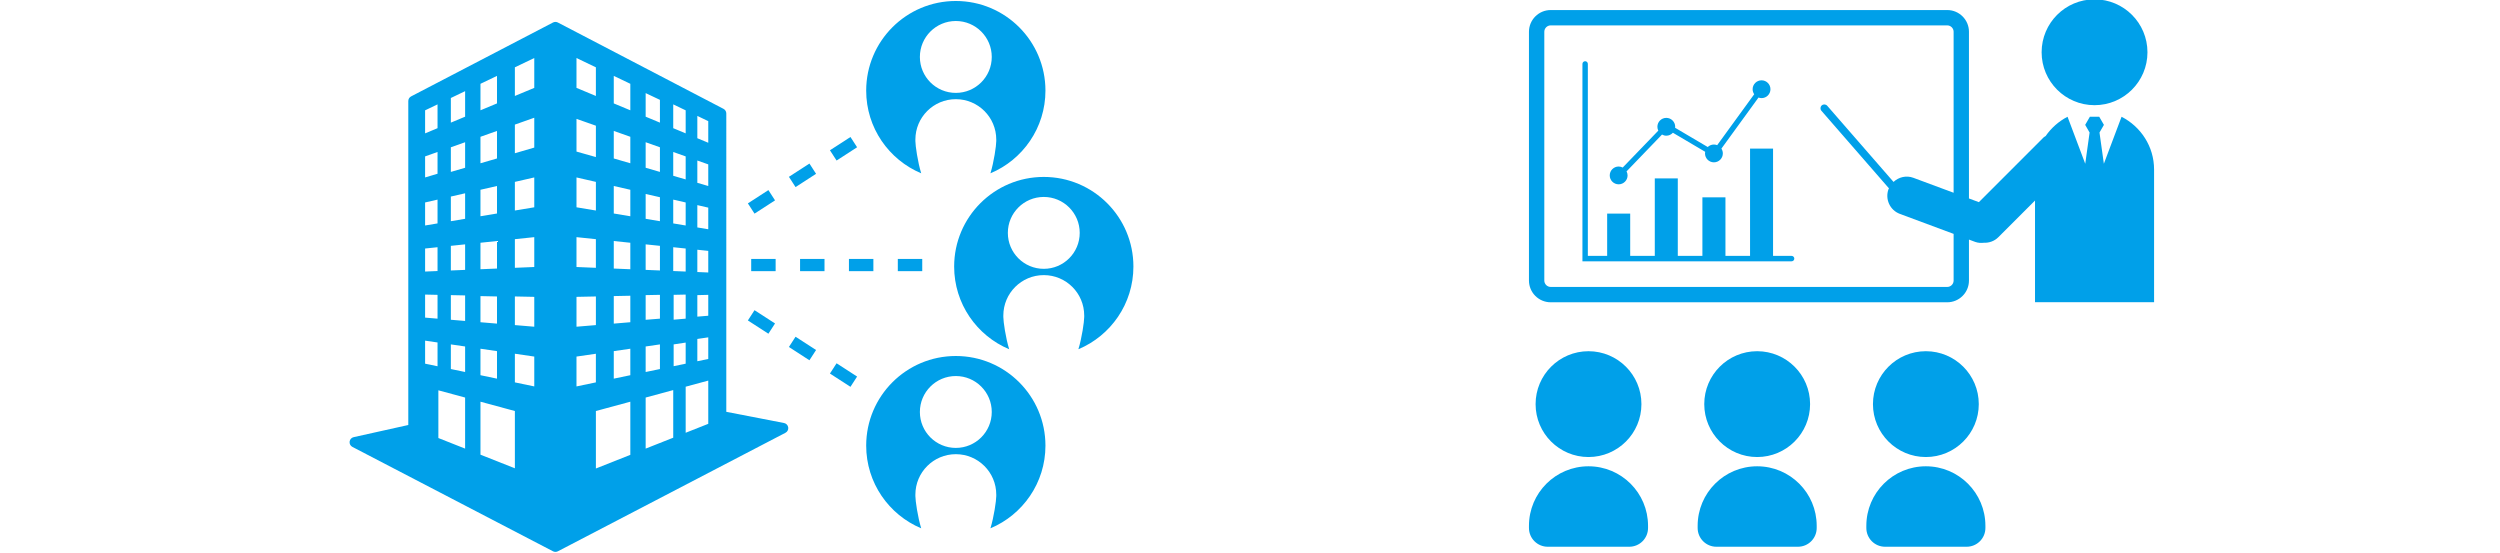 <?xml version="1.0" encoding="utf-8"?>
<!-- Generator: Adobe Illustrator 15.0.0, SVG Export Plug-In . SVG Version: 6.00 Build 0)  -->
<!DOCTYPE svg PUBLIC "-//W3C//DTD SVG 1.1//EN" "http://www.w3.org/Graphics/SVG/1.1/DTD/svg11.dtd">
<svg version="1.1" id="レイヤー_1" xmlns="http://www.w3.org/2000/svg" xmlns:xlink="http://www.w3.org/1999/xlink" x="0px"
	 y="0px" width="448.324px" height="99.089px" viewBox="0 0 448.324 99.089" enable-background="new 0 0 448.324 99.089"
	 xml:space="preserve">
<g>
	<circle fill="#00A0E9" cx="375.613" cy="9.372" r="9.49"/>
	<path fill="#00A0E9" d="M380.46,20.938l-3.175,8.428l-0.783-5.598l0.793-1.375l-0.84-1.456h-1.68l-0.84,1.456l0.791,1.375
		l-0.781,5.598l-3.174-8.428c-1.583,0.814-2.923,2.015-3.931,3.461c-0.11,0.086-0.241,0.127-0.345,0.228l-11.622,11.625l-1.78-0.661
		V5.7c0-2.153-1.748-3.899-3.898-3.899h-71.104c-2.154,0-3.903,1.747-3.903,3.899v44.611c0,2.152,1.749,3.898,3.903,3.898h71.104
		c2.15,0,3.898-1.746,3.898-3.898v-7.348l1.106,0.414c0.526,0.194,1.063,0.215,1.585,0.156c0.925,0.034,1.859-0.28,2.568-0.987
		l6.586-6.585v18.233h21.352V30.402C386.291,26.26,383.907,22.709,380.46,20.938z M350.342,34.567l-7.227-2.685
		c-1.271-0.472-2.623-0.123-3.548,0.741l-11.892-13.657c-0.254-0.288-0.686-0.317-0.975-0.067c-0.285,0.25-0.316,0.682-0.064,0.969
		l12.115,13.917c-0.02,0.048-0.062,0.082-0.082,0.129c-0.665,1.789,0.249,3.783,2.038,4.444l9.634,3.584v8.369
		c0,0.632-0.515,1.147-1.146,1.147h-71.104c-0.636,0-1.151-0.516-1.151-1.147V5.7c0-0.633,0.516-1.148,1.151-1.148h71.104
		c0.632,0,1.146,0.515,1.146,1.148V34.567z"/>
	<path fill="#00A0E9" d="M321.288,45.889h-3.327V26.648h-4.125v19.241h-4.412V35.393h-4.133v10.497h-4.413V31.991h-4.126v13.898
		h-4.41v-7.579h-4.131v7.579h-3.464V11.463c0-0.267-0.214-0.485-0.483-0.485c-0.268,0-0.486,0.218-0.486,0.485v35.396h37.511
		c0.269,0,0.485-0.215,0.485-0.484C321.773,46.107,321.556,45.889,321.288,45.889z"/>
	<path fill="#00A0E9" d="M290.274,33.054c0.883,0,1.6-0.715,1.6-1.596c0-0.262-0.069-0.505-0.184-0.725l6.358-6.603
		c0.23,0.124,0.488,0.205,0.768,0.205c0.469,0,0.889-0.208,1.183-0.531l5.791,3.416c-0.021,0.095-0.031,0.192-0.031,0.293
		c0,0.881,0.715,1.598,1.597,1.598c0.885,0,1.6-0.717,1.6-1.598c0-0.319-0.097-0.613-0.256-0.863l6.651-9.156
		c0.171,0.062,0.353,0.102,0.548,0.102c0.881,0,1.596-0.715,1.596-1.598c0-0.881-0.715-1.595-1.596-1.595
		c-0.883,0-1.6,0.714-1.6,1.595c0,0.336,0.105,0.646,0.281,0.902l-6.635,9.129c-0.184-0.07-0.381-0.112-0.59-0.112
		c-0.431,0-0.818,0.17-1.107,0.449l-5.854-3.455c0.006-0.058,0.018-0.116,0.018-0.173c0-0.885-0.716-1.6-1.596-1.6
		c-0.883,0-1.597,0.715-1.597,1.6c0,0.248,0.06,0.479,0.162,0.689l-6.38,6.618c-0.217-0.114-0.461-0.184-0.728-0.184
		c-0.884,0-1.599,0.715-1.599,1.596S289.39,33.054,290.274,33.054z"/>
	<path fill="#00A0E9" d="M284.865,81.96c5.242,0,9.491-4.247,9.491-9.488c0-5.242-4.249-9.49-9.491-9.49
		c-5.238,0-9.488,4.248-9.488,9.49C275.377,77.713,279.627,81.96,284.865,81.96z"/>
	<path fill="#00A0E9" d="M284.865,83.619c-5.893,0-10.678,4.777-10.678,10.674v0.39c0,1.857,1.509,3.364,3.366,3.364h14.624
		c1.861,0,3.366-1.507,3.366-3.364v-0.39C295.544,88.396,290.763,83.619,284.865,83.619z"/>
	<circle fill="#00A0E9" cx="315.113" cy="72.471" r="9.489"/>
	<path fill="#00A0E9" d="M315.113,83.619c-5.895,0-10.674,4.777-10.674,10.674v0.39c0,1.857,1.507,3.364,3.362,3.364h14.626
		c1.858,0,3.362-1.507,3.362-3.364v-0.39C325.79,88.396,321.013,83.619,315.113,83.619z"/>
	<circle fill="#00A0E9" cx="345.365" cy="72.471" r="9.489"/>
	<path fill="#00A0E9" d="M345.365,83.619c-5.896,0-10.676,4.777-10.676,10.674v0.39c0,1.857,1.504,3.364,3.363,3.364h14.626
		c1.856,0,3.364-1.507,3.364-3.364v-0.39C356.043,88.396,351.26,83.619,345.365,83.619z"/>
</g>
<g>
	<path fill="#00A0E9" d="M140.603,75.859l-10.356-2.008V20.35c0-0.351-0.192-0.67-0.502-0.831L100.039,4.035
		c-0.272-0.14-0.595-0.14-0.867,0L73.722,17.287c-0.311,0.161-0.503,0.481-0.503,0.831v58.098l-9.799,2.179
		c-0.385,0.085-0.674,0.401-0.725,0.792c-0.052,0.393,0.148,0.771,0.494,0.953l35.984,18.725c0.137,0.07,0.285,0.105,0.432,0.105
		c0.151,0,0.3-0.035,0.435-0.105l40.818-21.256c0.353-0.184,0.552-0.57,0.494-0.964C141.294,76.25,140.993,75.935,140.603,75.859z
		 M122.961,28.047v4.129l-2.231-0.65v-4.27L122.961,28.047z M120.73,22.987v-4.27l2.231,1.069v4.131L120.73,22.987z M122.961,36.307
		v4.129l-2.231-0.372v-4.267L122.961,36.307z M122.961,44.567v4.13l-2.231-0.093v-4.271L122.961,44.567z M122.961,52.826v4.318
		l-2.156,0.186v-4.457L122.961,52.826z M120.805,61.761l2.156-0.326v3.783l-2.156,0.451V61.761z M122.961,73.38v-4.033l4.051-1.096
		v5.916v1.838l-4.051,1.603V73.38z M125.052,64.781v-3.998l1.96-0.286v3.876L125.052,64.781z M125.052,56.783v-3.859l1.96-0.047
		v3.744L125.052,56.783z M125.052,48.783v-3.999l1.96,0.206v3.875L125.052,48.783z M125.052,40.786v-4.002l1.96,0.45v3.878
		L125.052,40.786z M125.052,32.785v-3.999l1.96,0.693v3.879L125.052,32.785z M125.052,24.787v-4.002l1.96,0.942v3.876
		L125.052,24.787z M118.344,26.411v4.419l-2.56-0.747v-4.579L118.344,26.411z M115.785,20.925v-4.23l2.56,1.213v4.084
		L115.785,20.925z M118.344,35.367v4.3l-2.56-0.427v-4.454L118.344,35.367z M118.346,44.086v4.419l-2.562-0.108V43.82
		L118.346,44.086z M118.346,52.873v4.271l-2.562,0.205v-4.426L118.346,52.873z M118.346,61.761v4.418l-2.562,0.533v-4.578
		L118.346,61.761z M120.73,69.953v2.994v5.545l-4.945,1.957v-8.463v-0.695L120.73,69.953z M106.861,22.54v5.628l-3.479-0.987v-5.864
		L106.861,22.54z M103.381,15.759v-5.355l3.479,1.668v5.137L103.381,15.759z M106.861,32.617v5.135l-3.479-0.578v-5.355
		L106.861,32.617z M106.859,42.89v5.136l-3.478-0.145v-5.354L106.859,42.89z M106.861,53.164v5.135l-3.479,0.291v-5.354
		L106.861,53.164z M106.861,73.708l6.176-1.672v9.531l-6.176,2.448V73.708z M110.068,67.904v-4.936l2.968-0.432v4.748
		L110.068,67.904z M110.068,58.033v-4.938l2.968-0.061v4.75L110.068,58.033z M110.068,48.159v-4.936l2.968,0.309v4.751
		L110.068,48.159z M110.068,38.287v-4.934l2.968,0.678v4.75L110.068,38.287z M110.068,28.417V23.48l2.968,1.049v4.751
		L110.068,28.417z M110.068,18.544v-4.936l2.968,1.42v4.752L110.068,18.544z M103.381,63.943l3.478-0.506v5.135l-3.478,0.726V63.943
		z M92.332,58.298v-5.135l3.479,0.072v5.354L92.332,58.298z M95.812,63.943v5.354l-3.479-0.726v-5.137L95.812,63.943z
		 M92.332,48.026V42.89l3.479-0.362v5.354L92.332,48.026z M92.332,37.752v-5.135l3.479-0.798v5.355L92.332,37.752z M92.332,27.481
		v-5.137l3.479-1.232v5.354L92.332,27.481z M92.332,17.208v-5.137l3.479-1.668v5.355L92.332,17.208z M89.127,23.479v4.938
		l-2.965,0.863v-4.749L89.127,23.479z M86.162,19.78v-4.752l2.965-1.42v4.936L86.162,19.78z M89.127,33.353v4.934l-2.965,0.494
		v-4.75L89.127,33.353z M89.127,43.223v4.936l-2.965,0.124v-4.751L89.127,43.223z M89.127,53.164v4.869l-2.965-0.248v-4.686
		L89.127,53.164z M89.127,62.968v4.936l-2.965-0.619v-4.748L89.127,62.968z M90.747,73.279l1.585,0.43V83.98l-6.17-2.443v-7.24
		v-2.26L90.747,73.279z M80.851,66.179v-4.418l2.558,0.373v4.578L80.851,66.179z M83.408,71.291v3.615v5.543l-4.795-1.898v-2.578
		v-5.979L83.408,71.291z M80.851,57.341v-4.418l2.558,0.053v4.58L80.851,57.341z M80.851,48.505v-4.419l2.558-0.266v4.577
		L80.851,48.505z M80.851,39.667v-4.418l2.558-0.587v4.578L80.851,39.667z M80.851,30.83v-4.419l2.558-0.906v4.579L80.851,30.83z
		 M80.851,21.992v-4.418l2.558-1.226v4.577L80.851,21.992z M76.233,56.957v-4.131l2.23,0.049v4.27L76.233,56.957z M78.464,61.414
		v4.268l-2.23-0.465v-4.129L78.464,61.414z M76.233,48.697v-4.13l2.23-0.233v4.271L76.233,48.697z M76.233,40.436v-4.129l2.23-0.51
		v4.267L76.233,40.436z M76.233,31.819v-3.772l2.23-0.791v3.901L76.233,31.819z M76.233,23.917v-4.131l2.23-1.069v4.27
		L76.233,23.917z"/>
	<path fill="#00A0E9" d="M171.406,0.178c-8.877,0-16.073,7.195-16.073,16.073c0,6.677,4.074,12.4,9.867,14.828
		c-0.629-2.029-1.045-4.975-1.045-5.779v-0.265c0-4.006,3.248-7.25,7.251-7.25c4.005,0,7.254,3.244,7.254,7.25V25.3
		c0,0.804-0.417,3.749-1.047,5.779c5.795-2.429,9.867-8.152,9.867-14.828C187.479,7.373,180.282,0.178,171.406,0.178z
		 M171.406,16.659c-3.559,0-6.445-2.885-6.445-6.446c0-3.56,2.887-6.446,6.445-6.446c3.56,0,6.446,2.886,6.446,6.446
		C177.852,13.774,174.966,16.659,171.406,16.659z"/>
	<path fill="#00A0E9" d="M171.406,63.841c-8.877,0-16.073,7.197-16.073,16.074c0,6.677,4.074,12.4,9.867,14.828
		c-0.629-2.029-1.045-4.975-1.045-5.778v-0.267c0-4.004,3.248-7.25,7.251-7.25c4.005,0,7.254,3.246,7.254,7.25v0.267
		c0,0.804-0.417,3.748-1.047,5.778c5.795-2.43,9.867-8.152,9.867-14.828C187.479,71.039,180.282,63.841,171.406,63.841z
		 M171.406,80.324c-3.559,0-6.445-2.885-6.445-6.445s2.887-6.445,6.445-6.445c3.56,0,6.446,2.885,6.446,6.445
		S174.966,80.324,171.406,80.324z"/>
	<path fill="#00A0E9" d="M187.181,31.729c-8.877,0-16.073,7.196-16.073,16.073c0,6.676,4.073,12.401,9.868,14.827
		c-0.629-2.027-1.049-4.973-1.049-5.777v-0.266c0-4.006,3.25-7.25,7.254-7.25c4.005,0,7.251,3.244,7.251,7.25v0.266
		c0,0.805-0.417,3.748-1.046,5.777c5.796-2.428,9.868-8.152,9.868-14.827C203.254,38.925,196.059,31.729,187.181,31.729z
		 M187.181,48.209c-3.559,0-6.445-2.884-6.445-6.446c0-3.56,2.886-6.445,6.445-6.445c3.56,0,6.445,2.885,6.445,6.445
		C193.626,45.325,190.741,48.209,187.181,48.209z"/>
	
		<line fill="none" stroke="#00A0E9" stroke-width="2.191" stroke-miterlimit="10" stroke-dasharray="4.382,4.382" x1="134.712" y1="47.531" x2="168.516" y2="47.531"/>
	
		<line fill="none" stroke="#00A0E9" stroke-width="2.191" stroke-miterlimit="10" stroke-dasharray="4.382,4.382" x1="134.712" y1="37.391" x2="153.869" y2="24.996"/>
	
		<line fill="none" stroke="#00A0E9" stroke-width="2.191" stroke-miterlimit="10" stroke-dasharray="4.382,4.382" x1="134.712" y1="56.546" x2="153.869" y2="68.941"/>
</g>
</svg>
